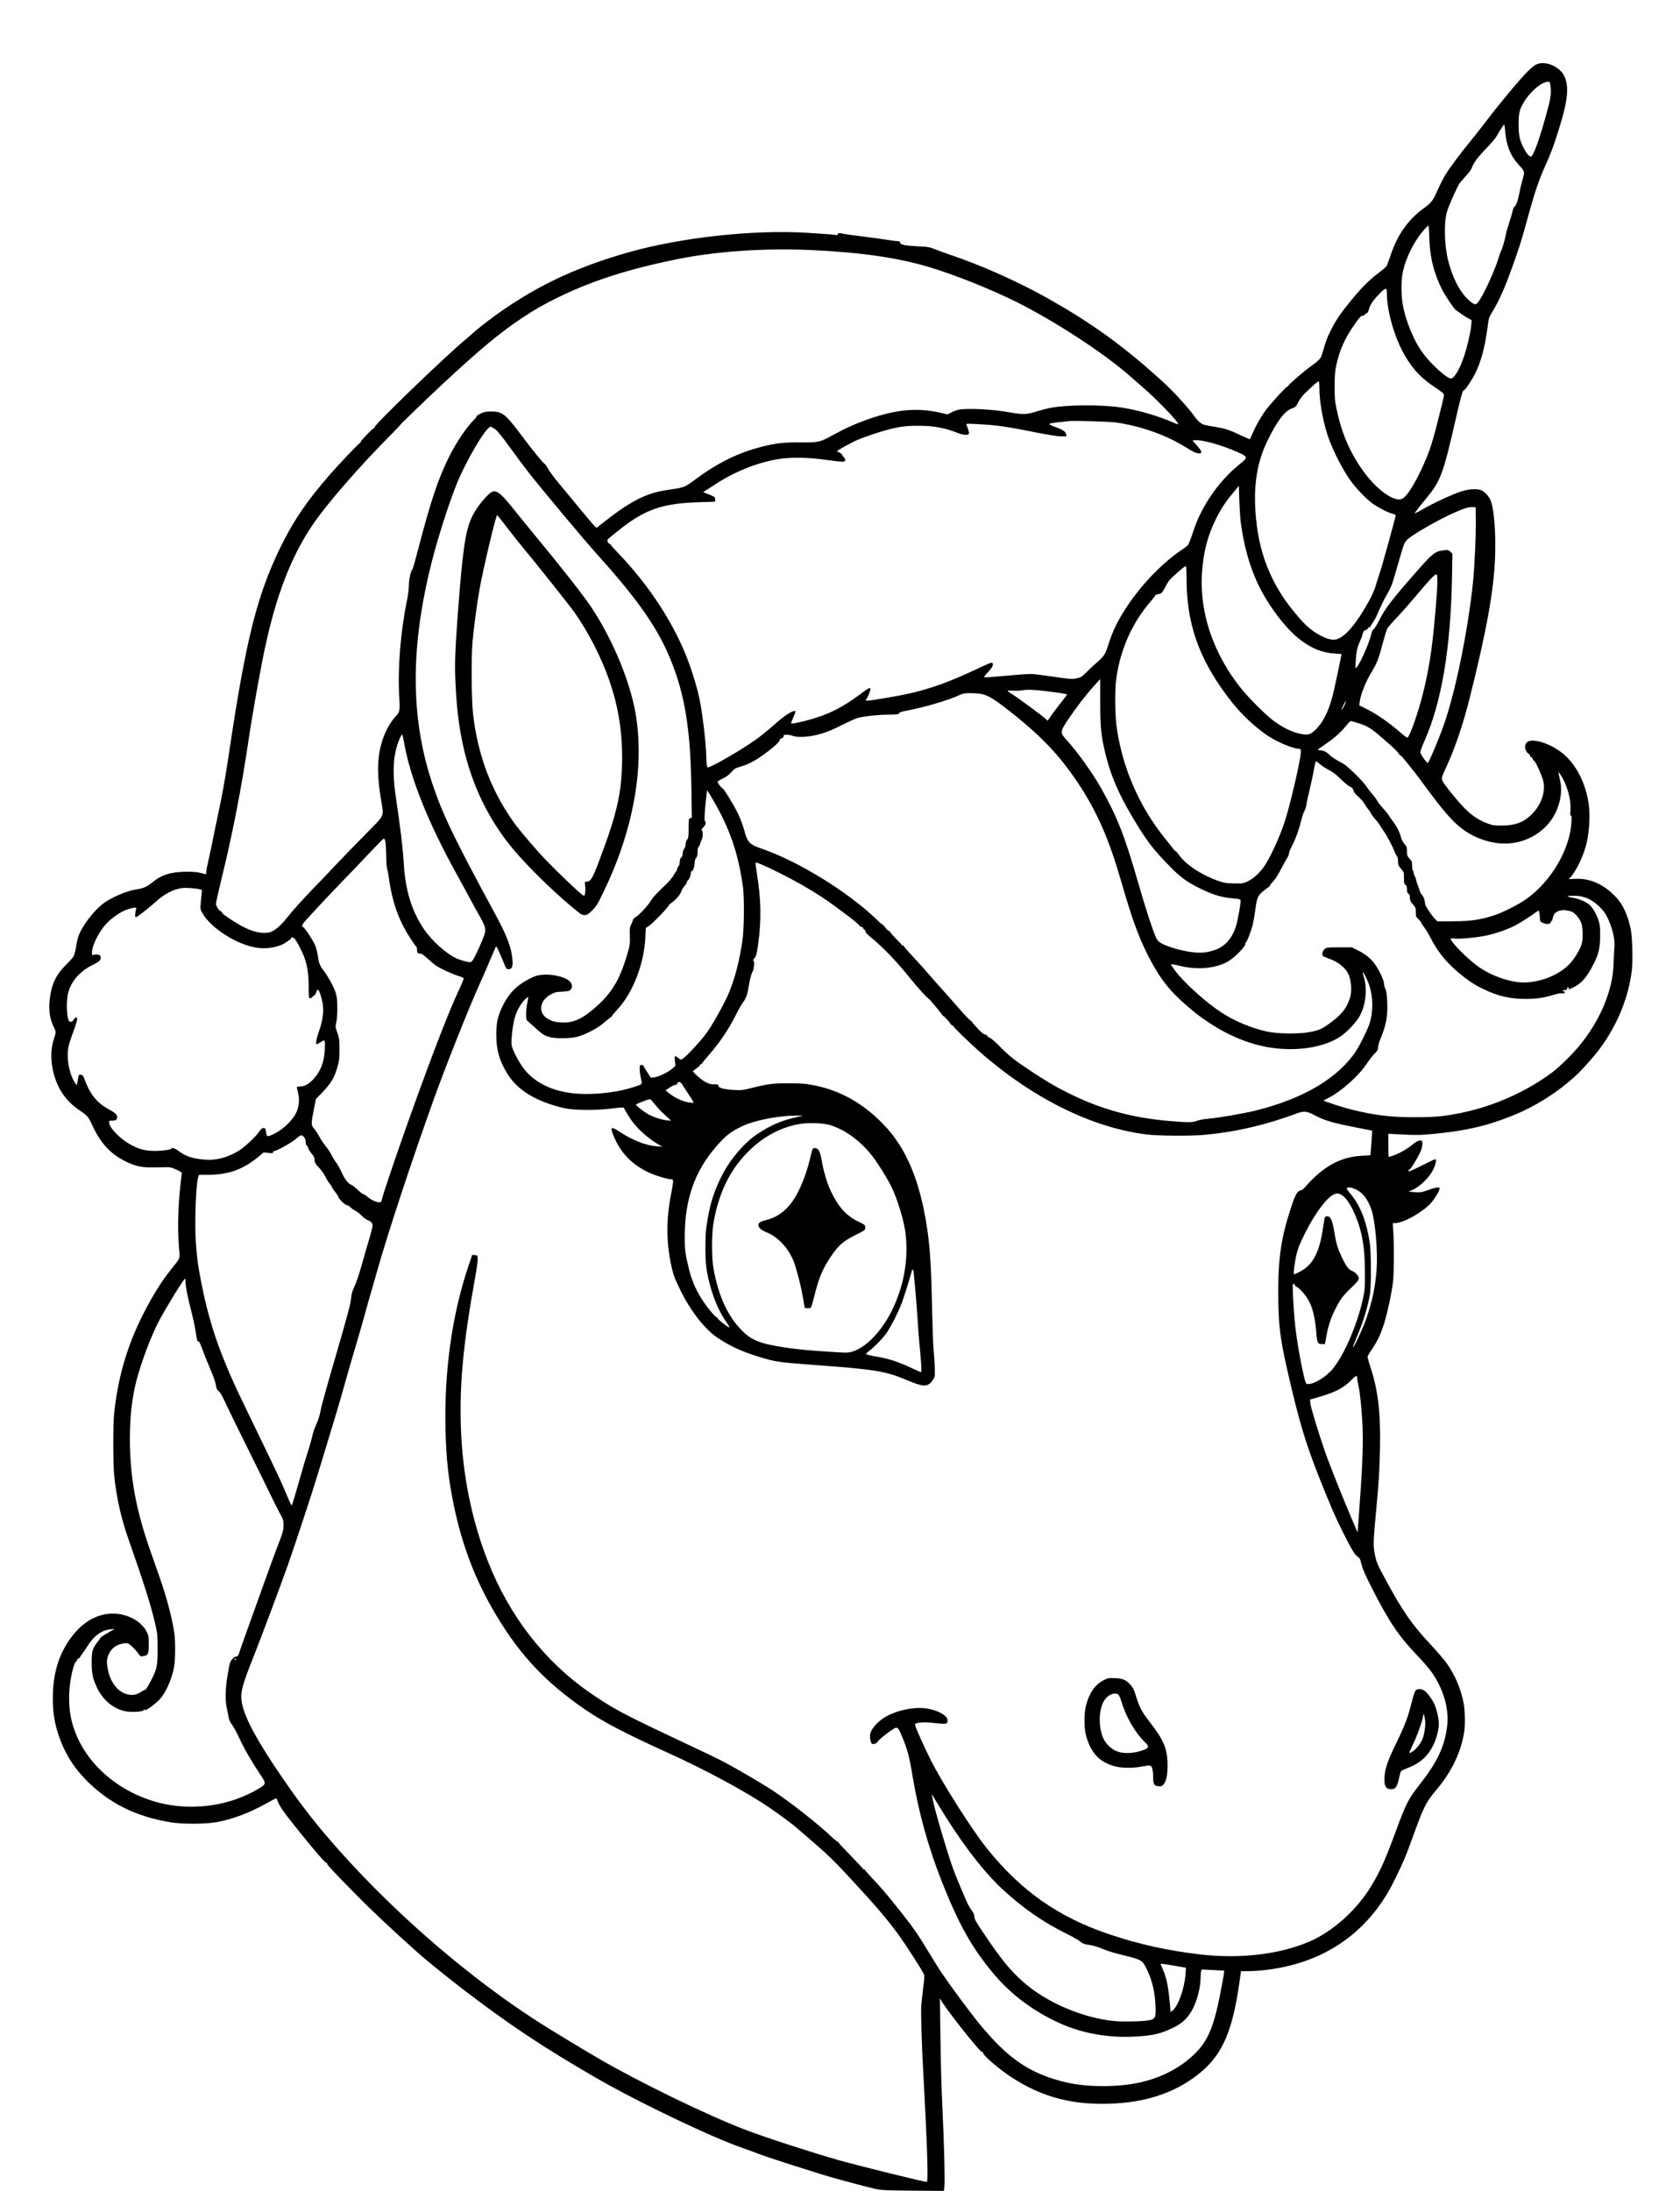 <?xml version="1.0" encoding="UTF-8" standalone="yes"?>
<svg version="1.0" xmlns="http://www.w3.org/2000/svg" width="2264" height="2952" viewBox="0 0 2264 2952" preserveAspectRatio="xMidYMid meet">
  <g transform="translate(0,2952) scale(0.1,-0.1)" fill="#000000" stroke="none">
    <path d="M20696 28648 c-22 -11 -74 -55 -115 -97 -101 -100 -385 -442 -550
-660 -73 -95 -171 -220 -219 -278 -122 -147 -279 -359 -335 -451 -26 -43 -71
-130 -98 -192 -69 -155 -89 -182 -188 -253 -215 -155 -361 -362 -452 -640 -22
-67 -47 -132 -54 -143 -8 -12 -57 -54 -109 -93 -115 -86 -218 -188 -341 -336
-168 -203 -228 -290 -305 -445 -46 -91 -63 -138 -109 -297 -23 -79 -30 -87
-188 -203 -96 -71 -273 -227 -273 -240 0 -6 -6 -10 -14 -10 -12 0 -181 -182
-268 -290 -61 -76 -143 -214 -188 -317 -23 -54 -44 -100 -46 -101 -1 -2 -56
21 -121 52 -159 75 -217 93 -359 116 -67 11 -133 24 -146 29 -37 14 -86 59
-121 111 -56 83 -271 322 -383 425 -551 509 -998 833 -1634 1187 -375 209
-857 423 -1255 558 -77 26 -176 62 -220 80 -74 30 -92 34 -235 41 -178 9 -240
22 -240 50 0 14 -7 19 -30 19 -17 0 -86 9 -154 20 -69 11 -218 31 -332 45
-114 14 -226 30 -248 35 -58 13 -76 12 -76 -5 0 -12 -8 -15 -32 -11 -43 7
-153 15 -378 29 -730 45 -1702 -62 -2415 -264 -748 -213 -1315 -490 -1885
-920 -63 -47 -142 -111 -176 -140 -33 -30 -100 -88 -150 -130 -286 -242 -1204
-1128 -1204 -1162 0 -10 -5 -17 -12 -17 -16 0 -178 -169 -178 -185 0 -8 -6
-15 -13 -17 -15 -4 -276 -279 -402 -423 -314 -360 -497 -630 -675 -998 -309
-639 -460 -1245 -685 -2762 -49 -329 -92 -568 -155 -860 -21 -99 -53 -252 -70
-340 -18 -88 -43 -205 -56 -260 -13 -55 -24 -115 -24 -132 0 -18 -3 -33 -6
-33 -3 0 -34 8 -68 17 -44 12 -97 17 -191 17 -216 -2 -338 -40 -468 -148 -69
-56 -115 -76 -217 -92 -121 -18 -312 -99 -426 -179 -134 -96 -297 -307 -348
-453 -9 -24 -23 -87 -31 -139 -8 -52 -23 -109 -32 -126 -8 -17 -55 -70 -103
-117 -134 -131 -196 -260 -220 -464 -17 -146 1 -269 56 -378 30 -59 30 -70 -2
-165 -51 -152 -41 -360 26 -544 62 -172 168 -307 320 -409 110 -74 120 -86
174 -203 113 -244 242 -384 450 -487 130 -64 218 -83 371 -80 72 1 155 3 185
3 42 1 71 -7 127 -33 40 -18 73 -38 73 -44 0 -7 -7 -65 -15 -131 -35 -286 -44
-629 -23 -876 13 -159 22 -133 -104 -290 -100 -125 -173 -234 -268 -400 -289
-508 -442 -978 -502 -1544 -16 -154 -15 -682 1 -840 30 -290 92 -567 187 -840
223 -635 315 -929 371 -1180 24 -106 27 -142 27 -310 1 -250 -10 -291 -135
-512 -13 -24 -29 -43 -36 -43 -7 0 -28 -11 -48 -24 -54 -37 -100 -49 -159 -42
-139 18 -252 146 -291 333 -25 118 -18 173 34 255 36 56 108 97 185 105 49 4
53 3 104 -42 29 -26 66 -67 83 -92 30 -42 34 -45 67 -39 67 10 77 31 77 159 0
102 -2 117 -28 169 -76 154 -286 258 -494 245 -196 -14 -374 -121 -518 -312
-159 -211 -240 -454 -252 -750 -11 -286 35 -517 152 -762 73 -153 160 -277
285 -407 308 -319 680 -506 1160 -582 157 -25 459 -23 611 4 209 38 436 123
667 251 71 39 131 71 134 71 3 0 13 -20 22 -44 27 -70 80 -145 258 -367 228
-285 378 -459 394 -459 8 0 14 -7 14 -16 0 -14 65 -84 385 -410 207 -211 509
-495 845 -794 107 -95 380 -316 596 -482 622 -477 1096 -792 1809 -1203 565
-326 1548 -795 1965 -939 85 -30 191 -68 235 -86 70 -28 491 -164 845 -274
141 -44 571 -159 700 -189 87 -19 129 -21 512 -25 l417 -3 7 48 c10 67 -2 572
-26 1068 -11 231 -23 609 -25 840 -3 231 -7 474 -8 540 -2 66 -1 111 1 100 13
-63 532 -725 568 -725 8 0 14 -7 14 -15 0 -32 208 -210 367 -316 432 -285 863
-395 1424 -361 458 27 840 168 1141 420 292 244 427 557 519 1200 l23 162 101
0 c55 0 157 7 226 15 729 85 1289 437 1648 1037 76 127 222 434 276 583 26 72
77 209 112 305 96 262 146 357 247 475 220 255 352 523 397 805 15 94 12 282
-6 383 -33 190 -118 391 -232 549 -32 45 -129 158 -217 252 -256 277 -368 437
-598 861 -118 218 -126 236 -148 339 -26 129 -25 178 14 591 37 398 46 529 53
855 10 486 -28 793 -137 1114 -16 50 -30 99 -30 111 0 12 18 46 39 76 93 130
150 253 201 435 40 144 86 364 101 494 15 121 18 474 6 668 l-8 132 31 0 c111
0 359 137 479 265 54 58 121 170 121 202 0 22 -52 15 -154 -22 -92 -33 -100
-34 -189 -28 -60 4 -83 9 -67 13 111 30 261 164 323 289 35 70 49 141 27 141
-6 0 -72 -31 -148 -69 -188 -94 -212 -104 -212 -85 0 7 6 14 13 14 18 0 137
200 160 269 10 29 17 70 15 90 -3 34 -5 36 -37 33 -23 -2 -53 -19 -99 -57 -72
-60 -171 -115 -259 -146 -31 -10 -58 -19 -60 -19 -1 0 -3 70 -3 157 l0 156
173 -9 c222 -11 249 -10 452 9 426 41 720 110 1066 252 307 126 607 318 851
547 77 72 239 255 309 350 235 318 388 693 430 1057 15 132 6 447 -15 551 -43
204 -110 345 -216 450 -163 163 -339 238 -537 228 l-82 -4 29 32 c69 79 158
261 199 406 47 166 64 409 41 573 -38 262 -153 502 -313 651 -124 116 -316
204 -444 204 -58 0 -87 -19 -99 -65 -9 -35 16 -98 44 -110 12 -5 22 -18 22
-27 0 -10 6 -18 14 -18 8 0 17 -11 20 -25 4 -14 12 -25 19 -25 17 -1 113 -214
127 -284 30 -147 -39 -328 -172 -452 -104 -98 -214 -137 -388 -138 -100 -1
-124 3 -188 26 -160 58 -271 145 -436 342 -135 162 -186 234 -186 265 0 15 15
58 33 96 131 273 249 614 341 983 231 920 326 1448 344 1905 12 301 -11 619
-54 749 -22 68 -92 142 -149 158 -62 17 -164 8 -257 -23 -131 -45 -322 -132
-474 -216 -80 -45 -147 -81 -150 -81 -8 0 64 94 156 205 192 231 228 326 390
1035 77 336 100 420 115 420 18 0 105 129 155 229 78 155 129 346 165 611 19
143 18 138 76 235 82 137 155 301 247 555 100 273 143 410 232 740 80 292 137
461 217 640 86 190 118 276 191 510 121 384 140 574 72 716 -65 134 -267 214
-384 152z m198 -280 c13 -115 7 -161 -54 -383 -98 -356 -178 -575 -210 -575
-38 0 -111 119 -146 236 -25 83 -26 307 -2 384 54 172 265 387 384 390 18 0
22 -8 28 -52z m-610 -615 c14 -191 73 -336 186 -457 79 -85 80 -91 50 -189
-11 -36 -31 -119 -44 -185 -24 -119 -42 -168 -70 -191 -8 -7 -18 -30 -21 -53
-4 -22 -25 -92 -46 -156 -21 -63 -44 -143 -49 -176 -12 -68 -45 -178 -65 -216
-7 -14 -20 -52 -30 -85 -44 -157 -213 -522 -274 -595 -23 -28 -31 -32 -56 -26
-17 4 -59 38 -100 79 -105 108 -198 296 -250 509 -51 209 -58 505 -16 653 22
80 137 336 172 387 13 18 51 62 86 99 37 39 69 82 77 107 25 70 82 146 197
264 61 62 123 136 140 167 41 73 92 151 100 151 3 0 9 -39 13 -87z m-1022
-1445 c8 -254 58 -460 168 -683 41 -83 169 -273 190 -283 3 -1 30 -20 59 -42
29 -22 75 -52 103 -67 l50 -27 -5 -66 c-6 -84 -50 -278 -92 -405 -60 -184
-136 -315 -182 -315 -55 0 -260 185 -373 335 -122 162 -236 435 -276 660 -23
131 -23 333 0 438 45 207 162 435 298 583 22 24 44 44 48 44 4 0 10 -78 12
-172z m-8317 -158 c666 -32 1149 -102 1567 -226 350 -104 842 -301 1193 -476
517 -259 1185 -696 1524 -997 41 -36 113 -99 160 -139 201 -173 506 -490 488
-508 -2 -3 -31 7 -63 21 -205 91 -482 171 -710 205 -264 39 -716 37 -944 -5
-47 -9 -136 -32 -198 -51 -131 -42 -181 -42 -382 -6 -214 38 -551 54 -662 31
-29 -6 -74 -23 -99 -37 l-47 -26 -96 22 c-310 71 -589 47 -968 -84 -169 -59
-317 -125 -466 -207 -190 -106 -210 -111 -448 -108 -226 2 -346 -11 -534 -60
-313 -80 -589 -216 -890 -439 -153 -113 -128 -104 -400 -146 -278 -43 -494
-158 -893 -477 l-37 -30 -26 24 c-15 13 -97 110 -183 214 -85 105 -215 261
-288 348 -73 87 -143 182 -157 211 -14 29 -36 61 -50 69 -28 19 -156 177 -333
413 -191 254 -237 289 -378 289 -78 0 -98 -4 -147 -27 -32 -15 -58 -34 -58
-41 0 -7 -12 -24 -26 -38 -95 -88 -242 -304 -337 -494 -153 -308 -245 -581
-423 -1260 -37 -143 -71 -262 -74 -265 -22 -16 -50 -136 -50 -214 0 -50 -10
-131 -25 -203 -86 -418 -127 -915 -105 -1300 12 -195 10 -205 -54 -273 -57
-61 -120 -169 -157 -270 -86 -237 -96 -472 -34 -848 39 -238 63 -186 -217
-471 -134 -135 -322 -330 -417 -431 -96 -102 -225 -237 -287 -300 -141 -146
-271 -291 -358 -400 -75 -95 -158 -164 -214 -180 -129 -36 -308 21 -527 168
-111 75 -125 86 -125 101 0 6 -6 11 -12 11 -21 1 -68 71 -68 102 0 15 34 164
74 331 146 590 272 1237 366 1877 47 322 163 974 222 1245 153 713 357 1238
646 1660 190 278 612 765 1019 1175 84 85 153 157 153 160 0 8 352 347 570
551 504 469 781 699 1072 892 186 123 288 181 483 277 459 225 940 380 1593
514 539 111 1203 156 1837 126z m7745 -586 c0 -239 106 -603 243 -836 112
-191 222 -306 414 -433 73 -48 113 -81 113 -93 -1 -25 -29 -144 -103 -432 -48
-186 -83 -296 -127 -405 -127 -308 -264 -538 -339 -568 -101 -41 -321 112
-495 342 -191 255 -313 528 -382 861 -26 120 -29 155 -28 315 0 146 4 199 22
282 45 209 115 365 251 558 59 85 82 110 100 110 12 0 28 7 34 16 7 8 19 18
29 21 9 4 19 22 23 40 14 63 55 127 133 207 99 102 112 104 112 15z m-910
-1264 c0 -184 44 -439 111 -644 63 -195 214 -488 324 -633 70 -93 199 -226
269 -278 81 -60 210 -128 280 -147 40 -10 47 -16 43 -33 -17 -76 -191 -706
-212 -762 -13 -38 -36 -108 -50 -156 -29 -100 -70 -186 -162 -339 -159 -265
-301 -407 -410 -408 -94 0 -247 79 -366 190 -91 85 -241 269 -323 395 -192
295 -305 608 -348 964 -58 465 -10 823 151 1146 130 260 227 388 322 421 49
18 55 23 89 89 23 43 59 90 92 121 143 134 166 154 178 154 8 0 12 -23 12 -80z
m-2730 -474 c349 -54 676 -172 946 -343 76 -48 116 -67 149 -71 66 -7 60 21
-27 118 l-49 55 32 3 c95 10 358 -63 572 -158 150 -67 151 -70 22 -174 -277
-226 -505 -559 -615 -897 -27 -84 -57 -162 -65 -175 -8 -13 -43 -42 -78 -65
-265 -176 -549 -468 -751 -774 -123 -186 -190 -323 -251 -515 -40 -125 -57
-152 -137 -222 -40 -34 -108 -97 -150 -139 -73 -73 -81 -77 -143 -90 -61 -12
-82 -10 -298 21 -128 19 -261 36 -297 38 -36 2 -194 -8 -352 -24 -159 -15
-291 -24 -295 -21 -4 4 9 24 28 45 65 68 89 103 89 128 0 17 -6 24 -20 24 -10
0 -113 -44 -227 -99 -322 -153 -605 -255 -875 -315 -155 -35 -513 -96 -562
-96 -38 0 -38 1 -22 19 18 20 56 112 56 136 0 28 -25 15 -139 -70 -250 -188
-456 -287 -750 -361 -131 -32 -181 -40 -181 -28 0 3 14 37 30 76 34 78 35 88
18 88 -36 0 -127 -58 -223 -141 -191 -167 -257 -219 -400 -313 -204 -135 -509
-306 -546 -306 -14 0 -17 23 -22 173 -6 189 -53 569 -92 756 -30 141 -90 343
-151 505 -185 494 -522 1014 -940 1449 -57 60 -104 112 -104 118 0 5 -6 9 -13
9 -8 0 -19 12 -26 27 -14 31 -22 23 159 167 349 277 582 356 1100 370 85 3
163 5 173 5 14 1 18 8 15 33 -3 31 -8 35 -78 63 -85 33 -90 36 -73 42 6 2 69
42 140 89 266 177 577 302 868 349 157 26 401 22 618 -9 98 -14 200 -26 227
-26 44 0 50 2 50 21 0 12 -8 29 -18 38 -10 9 -21 24 -25 34 -4 10 -21 24 -37
30 -17 6 -30 14 -30 17 0 10 191 116 275 152 87 38 285 105 405 137 152 41
252 54 405 54 207 1 362 -26 531 -93 82 -33 151 -39 160 -15 6 14 -8 64 -31
119 -8 18 -3 19 131 12 269 -13 397 -31 826 -117 156 -31 274 -49 319 -49 l70
0 -3 27 c-4 35 -47 64 -149 100 -43 15 -79 33 -79 39 0 7 44 16 118 24 64 6
126 13 137 15 58 10 559 -5 655 -19z m-8380 -87 c33 -23 87 -90 200 -245 85
-118 208 -283 275 -367 170 -217 741 -899 890 -1063 513 -569 779 -937 951
-1315 230 -506 319 -999 331 -1840 l6 -407 -22 -7 c-20 -6 -21 -12 -21 -134 0
-113 -2 -131 -20 -154 -12 -15 -20 -40 -20 -62 0 -22 -8 -47 -20 -62 -12 -15
-20 -41 -20 -63 0 -24 -7 -43 -20 -55 -14 -13 -20 -31 -20 -60 0 -25 -6 -48
-14 -54 -8 -7 -18 -26 -21 -42 -4 -16 -10 -31 -15 -34 -4 -3 -22 -29 -38 -58
-19 -34 -74 -94 -149 -164 -76 -72 -130 -132 -152 -170 -39 -66 -148 -183
-203 -219 -21 -13 -38 -31 -38 -39 0 -8 -10 -34 -22 -57 -21 -39 -23 -55 -20
-158 3 -107 1 -124 -32 -237 -107 -370 -221 -553 -474 -763 -158 -132 -277
-178 -433 -167 -88 6 -158 33 -207 80 -90 87 -53 226 79 297 57 30 75 35 156
38 80 4 94 7 114 28 29 31 20 83 -21 118 -68 57 -234 94 -366 81 -64 -6 -93
-15 -174 -56 -169 -87 -278 -199 -361 -374 -63 -133 -81 -218 -81 -375 0 -198
38 -341 138 -510 137 -234 389 -391 774 -481 131 -31 435 -33 654 -5 105 14
151 17 153 9 2 -6 27 -51 56 -99 85 -144 228 -283 392 -384 l70 -42 -76 6
c-141 11 -317 78 -482 185 -135 88 -148 83 -101 -37 88 -223 239 -385 459
-493 94 -46 267 -99 321 -99 21 0 24 -5 24 -34 0 -19 -9 -78 -20 -131 -69
-335 -74 -641 -15 -943 32 -163 49 -214 134 -387 139 -283 329 -526 502 -642
165 -110 325 -184 549 -253 234 -72 273 -77 790 -115 783 -57 929 -82 1208
-200 217 -92 274 -96 336 -23 20 23 39 57 42 76 7 37 -1 213 -16 367 -5 50
-14 308 -20 575 -10 504 -27 777 -61 1014 -70 489 -190 860 -371 1150 -74 117
-130 189 -232 295 -275 283 -592 457 -952 522 -95 18 -159 22 -314 22 -212 1
-286 -9 -504 -64 -110 -28 -131 -31 -231 -26 -133 6 -215 28 -215 58 0 17 -6
19 -53 18 -68 -2 -122 22 -210 96 -70 58 -90 86 -68 93 7 2 24 15 38 28 14 13
30 24 34 24 5 0 9 7 9 15 0 8 7 15 15 15 8 0 15 4 15 9 0 5 35 49 78 98 160
183 278 356 381 562 34 67 76 141 95 166 40 51 60 110 76 215 12 85 37 175 55
205 15 23 26 135 13 135 -14 0 -9 19 14 46 19 21 27 54 45 182 44 315 40 598
-13 925 -15 92 -25 170 -21 173 9 9 132 -44 318 -137 211 -105 399 -212 569
-323 167 -110 485 -349 506 -381 9 -14 25 -25 35 -25 11 0 19 -6 19 -13 0 -7
9 -18 20 -25 11 -6 17 -18 14 -26 -3 -9 29 -42 93 -94 135 -109 334 -317 482
-502 113 -141 264 -309 280 -311 7 0 152 -175 172 -206 8 -13 17 -23 21 -23
10 0 78 -74 98 -106 8 -13 20 -24 27 -24 7 0 13 -5 13 -10 0 -12 206 -213 340
-331 717 -633 1515 -1031 2257 -1125 156 -20 606 -23 793 -5 423 40 820 133
1242 290 91 33 131 29 239 -29 132 -69 237 -100 523 -156 l248 -49 -6 -100
c-3 -55 -9 -130 -12 -166 l-6 -66 -112 -6 c-295 -16 -528 -145 -773 -428 -21
-24 -38 -36 -63 -42 -38 -10 -66 -60 -114 -205 -139 -414 -181 -690 -180
-1177 1 -421 22 -595 125 -1050 150 -660 244 -974 428 -1437 163 -408 212
-521 318 -733 123 -245 163 -310 202 -333 25 -14 32 -29 49 -102 16 -63 49
-140 133 -305 233 -459 362 -652 607 -910 172 -180 240 -271 307 -409 92 -189
128 -378 106 -562 -30 -260 -135 -482 -363 -772 -158 -200 -189 -259 -329
-641 -136 -371 -213 -542 -327 -730 -195 -324 -516 -614 -832 -751 -401 -174
-935 -238 -1477 -175 -436 51 -816 135 -1220 270 -691 232 -1197 587 -1660
1167 -198 248 -598 879 -752 1186 -81 162 -201 428 -207 461 -6 28 -5 29 62
39 53 7 102 6 206 -6 152 -17 168 -14 168 38 0 60 -121 131 -268 157 -178 32
-445 -26 -601 -131 -88 -59 -164 -152 -174 -211 -9 -54 10 -135 31 -135 31 0
62 12 63 24 0 14 111 108 186 158 88 61 92 58 151 -85 70 -169 96 -265 132
-484 86 -523 215 -993 405 -1473 226 -570 401 -883 689 -1228 243 -292 555
-523 920 -684 301 -132 654 -191 1009 -169 236 15 327 37 497 118 131 63 210
142 273 273 60 125 96 280 97 415 0 28 3 61 7 74 l6 23 151 -7 c83 -4 153 -9
155 -10 1 -2 -11 -82 -29 -177 -104 -570 -183 -765 -385 -957 -249 -235 -586
-376 -980 -410 -253 -22 -517 -9 -715 35 -433 97 -724 270 -1038 617 -140 155
-201 231 -399 497 -207 279 -289 398 -411 602 -171 284 -236 378 -436 628
-166 209 -230 283 -353 413 -51 54 -93 102 -93 107 0 6 -7 10 -15 10 -8 0 -15
3 -15 8 0 4 -72 81 -160 172 -88 90 -162 170 -165 177 -2 8 -13 16 -22 20 -10
4 -57 43 -104 88 -160 151 -504 422 -739 581 -114 78 -448 275 -640 379 -120
65 -239 122 -800 386 -613 290 -756 367 -1058 576 -604 418 -1077 1028 -1365
1760 -220 556 -344 1171 -366 1808 -20 584 32 1135 190 2010 22 121 39 240 37
265 -3 44 -4 45 -39 48 l-36 3 -56 -168 c-218 -652 -323 -1416 -303 -2198 10
-391 39 -655 111 -1005 114 -553 297 -1026 574 -1488 327 -545 671 -908 1206
-1274 230 -158 553 -326 1110 -578 516 -234 1055 -526 1365 -738 109 -74 307
-220 348 -256 15 -13 96 -83 181 -156 220 -188 340 -302 514 -490 358 -385
524 -577 677 -784 116 -157 359 -536 365 -570 4 -17 -3 -94 -14 -171 -10 -77
-22 -187 -26 -245 -6 -104 6 -506 25 -855 55 -1003 72 -1515 50 -1515 -43 0
-908 214 -1195 295 -358 102 -969 300 -1245 405 -513 195 -1426 639 -1996 970
-225 132 -616 369 -777 471 -923 589 -1912 1437 -2687 2304 -312 349 -514 606
-784 999 -334 487 -505 801 -544 1000 -28 143 -7 228 160 646 82 204 363 956
454 1212 94 267 324 962 400 1213 213 695 307 1008 364 1216 34 123 98 343
141 489 44 146 114 389 155 540 42 151 78 278 80 281 2 4 30 103 63 220 137
491 472 1507 771 2339 160 444 485 1260 616 1546 42 93 108 243 145 333 38 90
71 166 73 169 7 6 46 -76 96 -200 41 -101 45 -108 71 -108 48 0 63 36 55 130
-13 162 -74 321 -239 625 -543 1001 -705 1337 -841 1747 -296 888 -298 1843
-6 2993 78 307 219 751 325 1020 125 320 405 795 467 795 7 0 33 -14 58 -31z
m10049 -1244 c39 -302 106 -555 212 -797 133 -303 386 -643 594 -801 159 -119
290 -171 464 -184 l90 -6 -6 -31 c-5 -33 -60 -292 -94 -446 -56 -253 -134
-425 -240 -532 -81 -80 -106 -88 -221 -65 -102 20 -237 86 -353 173 -108 81
-331 302 -437 434 -223 276 -388 601 -468 918 -57 223 -77 447 -61 662 21 268
76 481 181 695 70 143 131 237 237 364 l78 94 6 -194 c4 -107 12 -234 18 -284z
m3169 50 c4 -204 -15 -650 -38 -874 -69 -662 -241 -1498 -399 -1936 -70 -195
-197 -495 -210 -495 -16 0 -101 120 -101 143 0 14 26 86 59 159 228 517 350
1241 368 2184 l6 332 -27 27 c-25 25 -30 26 -88 20 -122 -14 -147 -34 -398
-320 -299 -341 -393 -464 -468 -612 -39 -76 -74 -134 -84 -136 -10 -3 -19 -20
-24 -43 -23 -130 -194 -502 -216 -474 -3 3 -1 52 3 110 7 112 21 170 62 263
15 32 29 73 33 92 4 26 13 36 35 44 16 5 32 17 35 26 3 8 12 15 20 15 8 0 14
4 14 10 0 5 16 32 35 58 19 27 55 97 79 157 25 59 66 144 92 189 74 125 77
134 157 411 89 308 87 303 127 349 53 60 418 271 634 366 140 62 196 79 251
77 l40 -2 3 -140z m-3898 -817 c1 -602 158 -1062 539 -1576 157 -212 303 -359
509 -514 130 -98 380 -208 470 -208 19 0 22 -5 22 -45 0 -96 -147 -730 -221
-949 -66 -198 -192 -473 -271 -588 -57 -85 -144 -165 -218 -201 -63 -31 -69
-32 -185 -31 -101 1 -132 6 -196 27 -237 80 -461 226 -550 356 -19 28 -38 51
-44 51 -5 0 -21 15 -35 34 -14 18 -63 80 -109 137 -356 439 -588 983 -657
1537 -18 148 -20 456 -4 592 47 392 212 772 459 1057 39 45 71 86 71 91 0 5
17 12 39 16 44 7 50 12 92 92 17 32 40 72 51 87 28 39 207 197 224 197 11 0
14 -30 14 -162z m3380 -54 c0 -117 -39 -576 -70 -829 -35 -278 -82 -520 -151
-771 -67 -244 -160 -494 -184 -494 -8 0 -53 35 -102 77 -159 139 -318 247
-477 325 l-68 33 5 45 c11 92 76 262 142 372 94 157 109 194 175 441 22 81 47
161 55 178 9 16 67 83 130 149 63 66 179 198 258 292 171 205 249 288 271 288
14 0 16 -16 16 -106z m-4543 -1611 c-1 -340 11 -457 72 -708 70 -285 176 -532
359 -840 190 -320 279 -438 499 -661 150 -154 234 -216 408 -302 184 -91 302
-126 459 -138 64 -5 89 -11 93 -22 9 -23 -35 -272 -63 -359 -70 -214 -204
-322 -434 -348 -113 -12 -323 25 -485 87 -106 41 -133 61 -160 123 -46 104
-138 388 -236 728 -180 627 -280 882 -492 1262 -120 215 -326 503 -476 667
-87 94 -86 110 18 265 106 159 243 338 349 455 48 53 88 97 88 98 1 0 1 -138
1 -307z m-722 143 c173 -21 275 -37 275 -45 -1 -3 -37 -51 -80 -106 -44 -55
-103 -133 -131 -173 l-51 -74 -26 25 c-48 44 -355 271 -435 321 -42 26 -77 52
-77 56 0 5 30 7 68 4 37 -3 94 -1 127 5 73 11 158 8 330 -13z m-884 -36 c84
-16 162 -60 324 -185 462 -356 722 -625 982 -1015 253 -380 417 -753 579
-1315 143 -497 227 -731 350 -980 145 -293 273 -469 472 -648 159 -143 216
-188 357 -282 266 -178 553 -296 823 -339 362 -58 723 -3 952 145 71 46 175
149 237 237 102 143 138 387 82 567 -10 32 -16 61 -14 63 8 9 67 -108 89 -179
50 -155 52 -345 6 -499 -25 -82 -125 -288 -183 -377 -241 -369 -712 -648
-1359 -808 -172 -42 -513 -100 -643 -110 -49 -4 -115 -16 -145 -27 -64 -24
-111 -24 -360 -4 -514 43 -940 160 -1378 380 -176 88 -302 162 -522 309 -206
137 -281 197 -398 318 -53 55 -109 104 -132 114 -22 10 -40 24 -40 32 0 7 -10
13 -24 13 -16 0 -46 24 -100 80 -42 44 -76 84 -76 90 0 5 -4 10 -9 10 -12 0
-106 99 -201 210 -40 47 -128 145 -194 219 -67 74 -152 171 -190 215 -37 45
-126 143 -197 219 -71 76 -129 142 -129 148 0 5 -7 9 -15 9 -8 0 -15 4 -15 9
0 5 -31 39 -69 75 -37 37 -74 78 -81 92 -8 13 -19 24 -27 24 -7 0 -26 18 -41
40 -15 21 -31 39 -37 40 -5 0 -37 26 -70 59 -380 372 -1055 790 -1548 961
-183 63 -203 85 -251 265 -15 55 -51 150 -80 210 -57 119 -195 344 -211 345
-13 1 -65 69 -65 85 0 6 32 27 71 46 51 24 84 49 115 85 39 45 52 53 121 73
127 37 229 95 400 228 86 67 133 116 133 138 0 8 10 15 23 17 14 2 23 11 25
26 3 19 9 22 46 22 24 0 60 -7 79 -15 42 -17 131 -19 232 -5 136 20 255 61
424 147 91 46 187 90 215 98 81 23 280 45 406 45 124 0 160 6 160 24 0 8 38
19 98 30 236 44 565 141 712 210 46 22 69 26 146 26 50 0 116 -5 145 -10z
m4890 -167 c-16 -32 -30 -52 -31 -46 0 18 54 126 58 114 2 -5 -10 -36 -27 -68z
m215 -234 c100 -32 166 -73 284 -178 41 -36 106 -93 144 -125 37 -33 78 -74
90 -93 11 -18 26 -33 31 -34 14 -1 198 -231 348 -437 249 -339 376 -481 528
-583 122 -83 279 -141 431 -160 262 -32 526 71 690 269 132 158 194 390 153
572 -30 135 -30 130 -5 95 96 -135 157 -349 143 -502 -4 -48 -3 -63 7 -63 10
0 11 -22 6 -100 -25 -365 -275 -787 -606 -1023 -116 -82 -321 -185 -454 -227
-175 -55 -305 -73 -538 -74 l-207 -1 -31 30 c-26 25 -91 116 -125 175 -5 8
-12 38 -16 67 -5 35 -15 61 -33 80 -15 15 -31 46 -36 68 -6 22 -17 54 -25 70
-7 17 -17 46 -20 65 -4 19 -13 45 -21 57 -8 12 -14 34 -14 48 0 14 -4 25 -10
25 -6 0 -10 27 -10 61 0 56 -3 65 -35 100 -32 36 -35 45 -35 99 0 54 -3 64
-33 97 -20 23 -39 58 -46 87 -18 72 -57 149 -112 222 -27 36 -53 74 -59 85 -6
11 -38 50 -71 86 -33 37 -69 83 -79 102 -10 20 -40 61 -67 91 -27 30 -63 78
-81 106 -18 29 -88 105 -155 171 -101 98 -137 126 -212 165 -49 26 -106 63
-125 83 -40 42 -85 65 -130 65 -16 0 -30 3 -30 8 0 4 51 41 112 82 112 75 206
161 283 258 31 39 45 50 60 45 11 -3 61 -18 111 -34z m-12882 -249 c85 -483
321 -1074 710 -1779 57 -102 129 -235 161 -296 32 -60 84 -155 115 -210 128
-223 130 -236 74 -373 -71 -174 -136 -300 -156 -305 -25 -7 -128 19 -196 49
-133 59 -334 239 -439 394 -168 250 -253 530 -273 905 -10 177 -47 481 -101
840 -56 365 -43 606 41 808 18 43 36 75 40 70 4 -4 15 -51 24 -103z m12342
-295 c21 -20 74 -55 118 -78 60 -31 104 -64 169 -129 48 -48 103 -92 121 -99
26 -9 36 -21 45 -50 8 -26 29 -53 67 -85 30 -26 67 -68 81 -93 15 -25 36 -57
48 -71 13 -14 31 -41 40 -60 10 -19 37 -56 60 -81 24 -25 50 -60 60 -78 9 -18
32 -53 52 -79 34 -45 133 -233 148 -282 4 -14 16 -36 26 -49 13 -16 19 -40 19
-77 0 -47 4 -58 40 -99 39 -46 40 -47 40 -126 0 -68 3 -81 20 -91 15 -10 20
-24 20 -60 0 -37 5 -51 20 -60 15 -10 20 -24 20 -55 0 -34 7 -50 40 -88 37
-43 40 -50 40 -107 0 -56 2 -63 35 -94 19 -18 35 -37 35 -42 0 -6 20 -36 44
-69 24 -32 65 -100 91 -152 86 -166 195 -305 340 -430 134 -117 237 -187 360
-246 202 -98 364 -135 579 -135 145 1 239 14 370 55 49 14 95 24 103 20 19 -7
53 3 53 16 0 5 -7 9 -15 9 -8 0 -15 5 -15 10 0 6 14 10 30 10 23 0 30 4 30 20
0 11 5 20 10 20 6 0 10 -7 10 -15 0 -20 1 -20 71 15 108 55 178 138 269 319
64 128 83 211 84 371 1 113 -3 146 -21 205 -25 80 -82 179 -121 213 -47 40
-144 81 -225 95 -43 7 -75 16 -71 20 4 4 42 7 85 7 134 0 237 -44 343 -147 67
-67 98 -114 139 -218 52 -131 71 -239 62 -344 -4 -47 -9 -135 -10 -196 -7
-423 -241 -913 -613 -1282 -67 -67 -158 -149 -201 -183 -348 -264 -796 -465
-1238 -555 -239 -48 -352 -59 -623 -59 -323 -1 -538 25 -845 100 -116 28 -385
115 -385 124 0 3 21 16 48 29 180 87 423 303 536 476 33 50 79 109 103 131 35
35 43 48 43 78 0 21 15 74 34 119 78 189 100 314 90 505 -5 100 -11 142 -25
170 -11 20 -19 53 -19 73 0 48 -84 216 -142 285 -56 66 -125 118 -218 163
l-75 36 -167 0 c-153 0 -169 -2 -195 -21 -29 -22 -44 -77 -25 -96 6 -6 39 -20
74 -32 141 -49 240 -132 277 -232 35 -91 40 -223 12 -305 -46 -139 -113 -222
-264 -332 -116 -84 -150 -99 -273 -123 -138 -28 -435 -25 -574 5 -206 44 -430
136 -611 252 -207 133 -504 399 -625 559 -35 47 -64 89 -64 93 0 9 22 6 145
-23 229 -54 485 -24 639 74 81 52 216 189 216 220 0 14 4 26 9 26 11 0 63 130
90 227 10 39 26 128 36 199 22 178 33 204 113 270 36 30 70 54 74 54 4 0 8 5
8 11 0 6 22 36 50 65 29 33 71 98 104 165 31 60 67 126 81 147 14 20 25 47 25
60 0 13 13 49 29 80 64 123 102 228 146 402 9 36 25 79 35 95 10 17 21 53 25
80 3 28 24 122 45 210 21 88 47 208 57 268 11 67 22 107 29 107 7 0 30 -16 50
-35z m-8180 -478 c228 -389 343 -723 406 -1177 20 -143 16 -564 -6 -715 -40
-280 -97 -501 -182 -710 -56 -136 -212 -419 -302 -544 -71 -100 -282 -327
-325 -350 -24 -13 -29 -11 -57 13 -47 39 -52 34 -45 -39 l7 -65 -38 -36 c-51
-47 -190 -115 -247 -121 l-46 -5 -50 77 c-28 43 -51 81 -51 86 0 5 -11 9 -25
9 -23 0 -25 -3 -25 -52 0 -29 7 -86 17 -126 20 -87 26 -80 -102 -121 -179 -58
-412 -92 -637 -92 -395 0 -700 133 -866 379 -64 94 -130 228 -137 280 -8 62
11 246 36 347 26 101 78 200 136 260 25 25 48 44 50 41 2 -2 -3 -38 -11 -80
-9 -41 -16 -109 -16 -151 0 -70 2 -78 26 -98 15 -12 62 -55 106 -94 86 -80
118 -100 193 -119 69 -19 260 -18 348 2 99 21 277 110 357 178 36 31 80 66 97
78 18 13 33 27 33 32 0 5 30 40 66 79 211 224 363 614 381 977 l6 126 46 30
c47 32 261 253 261 271 0 6 18 23 41 39 56 39 116 108 130 152 6 21 27 54 45
75 19 20 34 46 34 57 0 11 5 20 11 20 13 0 39 62 39 95 0 14 4 25 10 25 18 0
40 58 40 105 0 32 7 55 20 72 15 19 20 41 20 83 0 38 5 62 14 69 8 7 18 27 22
44 3 18 13 41 20 52 18 25 19 122 2 128 -9 3 -2 16 20 39 33 35 41 65 21 85
-8 8 -6 66 7 212 10 111 21 201 24 201 3 -1 37 -56 76 -123z m-4410 -584 c4
-32 8 -116 9 -188 0 -71 6 -146 12 -165 7 -19 17 -71 23 -115 46 -335 135
-583 296 -827 35 -53 68 -100 74 -103 5 -3 10 -23 10 -45 0 -39 11 -50 51 -50
11 0 50 -28 87 -63 37 -34 89 -78 115 -96 63 -43 213 -113 305 -142 64 -20 73
-26 69 -44 -3 -11 -32 -78 -65 -150 -122 -262 -303 -724 -542 -1380 -224 -615
-475 -1348 -495 -1442 -6 -29 -11 -33 -38 -33 -39 0 -115 37 -163 79 -19 17
-41 31 -49 31 -8 0 -41 25 -72 56 -32 31 -72 62 -89 69 -44 18 -90 78 -131
170 -19 44 -52 103 -73 130 -21 28 -50 76 -65 107 -15 32 -50 83 -76 114 -27
32 -65 89 -85 127 -20 38 -52 87 -70 107 -43 47 -43 70 -5 259 l29 143 74 76
c135 140 176 211 220 372 19 70 23 110 23 225 -1 128 -3 147 -29 219 -27 76
-28 82 -15 135 9 34 14 111 14 196 0 117 -4 152 -22 210 -25 79 -104 223 -168
305 -46 59 -59 94 -75 207 -6 40 -21 99 -35 130 -32 72 -146 242 -162 243 -27
0 -10 38 45 97 31 34 104 112 161 175 57 62 206 219 330 348 125 129 269 280
321 335 197 208 224 235 236 235 7 0 15 -24 20 -57z m-2512 -624 l38 -10 -6
-62 c-20 -207 -21 -191 9 -246 113 -207 471 -434 745 -473 140 -20 312 16 395
82 21 17 42 30 46 30 5 0 9 7 9 15 0 18 20 19 43 3 27 -21 104 -164 137 -255
43 -121 60 -232 60 -404 0 -143 1 -149 20 -149 11 0 23 6 26 14 3 8 14 16 24
19 11 3 23 21 31 45 16 54 33 45 58 -31 53 -160 48 -296 -19 -489 -39 -111
-50 -178 -29 -178 5 0 27 11 47 25 63 43 65 40 59 -92 -8 -178 -55 -299 -161
-412 -59 -62 -113 -90 -173 -91 -24 0 -43 -4 -43 -9 0 -5 7 -38 16 -73 24 -93
14 -192 -27 -277 -45 -93 -167 -212 -275 -268 -111 -58 -121 -57 -129 12 -7
51 -9 55 -34 55 -20 0 -34 -12 -60 -50 -48 -72 -200 -212 -279 -259 -150 -90
-297 -128 -446 -117 -165 12 -261 43 -356 115 -52 39 -92 52 -104 32 -11 -17
-168 -34 -265 -28 -107 6 -179 28 -280 83 -148 82 -291 230 -291 303 0 18 6
21 43 21 48 0 67 13 67 47 0 33 -33 63 -120 109 -137 72 -238 189 -300 349
-41 106 -43 110 -73 113 -23 3 -27 -1 -32 -35 -3 -21 -9 -54 -13 -73 l-8 -34
-20 29 c-65 92 -108 268 -101 405 5 84 12 114 66 263 34 92 61 179 61 192 0
35 -27 32 -48 -5 -13 -23 -23 -30 -42 -28 -21 3 -26 11 -37 63 -19 93 -16 240
6 328 40 155 158 290 328 374 86 43 98 52 107 82 13 45 -11 64 -71 58 l-43 -5
0 38 c0 76 70 229 155 339 78 102 224 207 333 241 83 26 117 26 107 3 -14 -38
-18 -113 -6 -113 16 0 160 111 275 213 125 110 227 162 351 181 42 6 182 -3
229 -15z m18514 -312 c37 -22 85 -83 109 -137 24 -55 29 -214 9 -286 -21 -72
-78 -171 -145 -251 -154 -184 -487 -303 -737 -264 -188 29 -388 112 -534 222
-146 110 -350 319 -350 360 0 5 22 6 48 2 74 -8 314 15 442 43 125 28 268 78
370 129 62 31 234 140 292 185 14 11 28 20 31 20 8 0 19 -62 19 -105 0 -36 3
-42 34 -57 49 -25 104 -24 111 2 3 11 9 20 13 20 4 0 11 16 15 36 12 65 39 91
110 107 38 9 130 -5 163 -26z m-11998 -2329 c13 -22 52 -84 87 -135 36 -52 62
-97 59 -101 -4 -3 -37 -1 -73 5 -79 14 -189 66 -256 122 l-48 40 53 35 c29 20
63 36 76 36 15 0 26 7 29 20 9 36 47 25 73 -22z m-377 -256 c49 -61 86 -99
187 -191 l35 -33 -59 6 c-76 8 -197 49 -261 88 -65 40 -154 110 -154 123 -1 9
157 72 186 74 7 1 36 -29 66 -67z m1902 -177 c-205 -48 -341 -107 -527 -231
-158 -105 -343 -317 -450 -518 -125 -232 -186 -427 -229 -731 -17 -117 -17
-425 -1 -540 40 -278 141 -556 269 -737 35 -50 50 -79 39 -75 -31 12 -155 111
-156 125 0 6 -6 12 -12 13 -7 0 -38 29 -68 65 -157 186 -254 370 -305 581 -51
208 -58 263 -57 448 1 495 134 873 425 1208 126 146 194 198 353 274 163 77
484 140 719 141 l100 1 -100 -24z m466 -106 c210 -67 411 -218 572 -426 71
-93 203 -306 252 -408 77 -160 162 -436 184 -595 49 -354 -11 -719 -174 -1057
-132 -277 -349 -506 -529 -562 -67 -21 -71 -21 -305 -6 -298 19 -421 31 -596
56 -340 50 -462 96 -590 224 -198 196 -325 473 -391 850 -25 141 -25 450 0
599 51 312 160 582 318 794 223 299 525 495 846 547 120 20 327 12 413 -16z
m-7087 -171 c9 -12 16 -40 16 -61 0 -23 5 -40 14 -43 8 -3 16 -17 19 -32 3
-15 24 -49 46 -76 33 -38 41 -56 41 -87 0 -34 8 -48 61 -105 33 -36 71 -89 84
-119 13 -29 37 -68 52 -87 16 -18 34 -45 40 -59 6 -15 24 -42 40 -60 16 -19
35 -49 42 -66 16 -39 93 -113 119 -113 10 0 29 -12 43 -26 13 -14 44 -36 69
-49 25 -13 62 -42 83 -65 22 -23 55 -49 75 -57 54 -22 72 -42 72 -78 0 -18
-22 -107 -50 -198 -27 -91 -73 -248 -100 -348 -28 -101 -69 -221 -91 -268 -33
-70 -42 -103 -49 -176 -7 -70 -51 -232 -198 -740 -105 -357 -197 -688 -206
-735 -22 -110 -31 -139 -72 -232 -19 -42 -39 -103 -45 -135 -6 -32 -32 -126
-59 -209 -27 -84 -72 -234 -100 -335 -71 -252 -110 -382 -119 -392 -5 -5 -32
52 -61 125 -29 73 -107 248 -175 388 -68 140 -141 293 -163 340 -22 47 -107
222 -189 390 -356 724 -509 1148 -627 1740 -47 234 -63 352 -77 560 -18 262 1
783 32 878 l11 32 117 0 c284 0 483 73 700 256 l53 45 64 -6 c55 -6 64 -5 64
9 0 9 6 16 13 16 35 0 237 113 295 164 68 61 83 62 116 14z m14173 -697 c88
-42 157 -133 204 -269 53 -154 88 -566 70 -812 -19 -240 -55 -413 -141 -665
-41 -121 -171 -398 -177 -379 -2 6 19 62 46 125 88 205 151 409 183 589 17 99
17 541 0 670 -42 305 -130 531 -272 695 -22 26 -40 53 -40 61 0 24 60 17 127
-15z m-196 -73 c94 -53 216 -299 268 -541 32 -152 44 -281 45 -512 0 -206 -1
-229 -28 -350 -80 -371 -282 -820 -441 -978 -110 -111 -272 -191 -322 -159
-23 14 -110 458 -143 727 -11 88 -24 246 -30 350 -13 256 -13 265 5 265 8 0
15 -7 15 -15 0 -9 10 -19 23 -24 33 -14 111 -98 152 -166 62 -104 96 -238 114
-456 11 -135 19 -149 74 -149 l42 0 19 103 c25 139 59 243 118 362 71 141 98
177 215 290 88 85 103 105 103 132 0 33 -47 84 -92 99 -40 12 -80 66 -135 183
-60 128 -74 176 -104 352 -24 146 -48 199 -90 199 -15 0 -31 -4 -34 -10 -3 -5
-15 -70 -26 -144 -48 -333 -135 -499 -309 -590 -37 -20 -73 -36 -78 -36 -13 0
-8 61 14 190 22 129 48 200 140 382 129 254 285 462 379 504 42 19 62 17 106
-8z m-5771 -1021 c0 -6 9 -98 20 -202 10 -105 26 -305 35 -445 9 -140 22 -316
30 -390 21 -207 27 -330 17 -330 -5 0 -65 27 -133 59 -165 79 -305 125 -471
152 -76 13 -138 28 -138 34 0 5 21 26 46 45 74 55 191 178 239 250 60 91 145
258 194 384 31 79 141 432 141 453 0 1 5 3 10 3 6 0 10 -6 10 -13z m-9810
-146 c0 -61 26 -197 75 -387 25 -97 52 -222 60 -278 19 -128 25 -148 40 -142
9 3 23 -25 44 -84 17 -49 62 -162 100 -252 69 -162 85 -211 96 -279 3 -23 15
-43 33 -56 20 -14 49 -65 92 -160 35 -76 163 -338 285 -583 122 -245 259 -524
305 -620 45 -95 107 -218 136 -271 52 -93 54 -101 54 -171 -1 -77 -2 -80 -87
-303 -28 -71 -99 -265 -158 -430 -59 -165 -154 -430 -212 -590 -58 -159 -116
-325 -130 -367 -21 -66 -28 -78 -47 -78 -26 0 -70 -43 -86 -84 -6 -16 -22 -96
-35 -179 -29 -175 -32 -328 -9 -432 8 -38 20 -95 25 -125 7 -37 23 -71 49
-105 21 -27 64 -108 97 -180 61 -134 168 -319 280 -485 84 -124 84 -129 -31
-197 -364 -214 -822 -289 -1249 -203 -524 106 -979 450 -1181 892 -90 198
-123 377 -113 609 8 174 59 402 93 422 8 4 14 14 14 22 0 7 9 17 20 20 11 3
20 11 20 18 0 6 10 22 23 36 13 15 45 61 71 103 87 143 197 224 315 234 l56 5
-66 -38 c-98 -56 -129 -77 -129 -86 0 -5 -16 -28 -35 -51 -68 -84 -80 -125
-80 -276 1 -156 15 -220 75 -346 81 -169 232 -289 395 -315 88 -13 224 -3 232
18 4 11 8 12 13 2 12 -18 162 93 217 160 82 101 158 284 182 440 14 91 15 332
1 428 -29 205 -102 483 -200 763 -34 96 -91 258 -126 359 -194 552 -273 991
-274 1506 0 291 27 536 85 768 65 255 206 631 312 827 104 193 330 560 346
560 4 0 7 -17 7 -39z m15790 -1300 c0 -17 7 -59 15 -94 22 -94 43 -293 55
-521 13 -235 3 -538 -38 -1099 l-27 -367 -84 197 c-122 286 -301 736 -355 893
-89 256 -198 615 -199 659 l-2 43 118 34 c220 63 335 123 437 228 61 63 80 70
80 27z m-15110 -3791 c0 -5 -4 -10 -10 -10 -5 0 -10 5 -10 10 0 6 5 10 10 10
6 0 10 -4 10 -10z m9564 -2120 c275 -435 535 -765 779 -989 264 -243 538 -432
838 -581 79 -39 160 -84 179 -99 53 -42 68 -48 155 -61 50 -8 112 -27 165 -51
53 -23 158 -56 280 -85 245 -60 256 -67 315 -189 77 -159 114 -327 118 -532 3
-116 -8 -136 -76 -153 -74 -18 -372 -25 -497 -11 -429 47 -905 254 -1215 529
-169 149 -300 310 -523 643 -111 165 -132 202 -132 234 0 26 -9 48 -29 74 -15
20 -40 59 -54 86 -30 60 -147 336 -192 455 -76 200 -275 874 -290 986 l-7 49
44 -75 c25 -41 89 -145 142 -230z m3115 -2013 l123 -21 -6 -91 c-14 -189 -99
-426 -173 -485 l-28 -22 -7 84 c-23 264 -48 385 -104 507 -13 29 -24 55 -24
58 0 6 70 -4 219 -30z"/>
    <path d="M6584 22858 c-79 -73 -174 -199 -219 -293 -93 -192 -129 -434 -195
-1310 -39 -530 -44 -687 -31 -954 17 -345 47 -583 107 -851 115 -513 344 -983
668 -1370 182 -219 514 -546 771 -762 151 -126 154 -128 195 -128 32 0 45 8
100 62 56 56 73 83 150 243 401 824 556 1669 439 2389 -72 442 -310 1018 -602
1456 -107 160 -397 530 -757 965 -64 77 -187 229 -274 337 -217 271 -262 299
-352 216z m249 -446 c70 -92 161 -207 203 -257 150 -178 631 -782 701 -880
186 -261 365 -609 473 -920 120 -347 174 -673 174 -1045 -1 -456 -64 -740
-306 -1380 -94 -249 -118 -290 -174 -290 -25 0 -25 -1 -18 -59 7 -67 -1 -131
-18 -131 -26 0 -453 411 -606 583 -166 187 -292 338 -357 433 -294 420 -472
902 -531 1444 -21 190 -24 765 -6 965 19 202 59 503 92 692 47 270 223 1014
240 1013 3 -1 62 -76 133 -168z"/>
    <path d="M14873 6880 c-113 -57 -191 -167 -235 -330 -31 -113 -31 -317 0 -425
66 -228 179 -348 382 -404 91 -26 242 -28 357 -6 125 24 138 22 151 -24 7 -21
12 -72 12 -112 0 -101 13 -123 71 -127 41 -3 49 0 72 27 35 43 52 126 51 261
-1 214 -51 335 -241 578 -111 142 -140 200 -199 395 -20 68 -77 138 -138 169
-30 16 -64 23 -131 26 -85 3 -94 2 -152 -28z m198 -193 c9 -7 27 -46 39 -87
63 -213 188 -430 324 -559 53 -51 49 -75 -20 -100 -127 -48 -264 -56 -361 -20
-79 29 -162 113 -193 195 -67 178 -47 419 43 521 50 57 129 80 168 50z"/>
    <path d="M19076 6741 c-10 -10 -33 -81 -51 -156 -53 -211 -87 -301 -210 -555
-125 -257 -157 -354 -158 -488 0 -90 20 -125 76 -130 71 -6 94 23 122 155 10
46 23 87 29 92 6 5 48 23 93 41 160 61 266 157 339 306 42 87 74 209 74 281 0
76 -27 196 -59 268 -33 72 -99 161 -138 186 -37 25 -95 25 -117 0z m129 -403
c8 -66 -7 -177 -36 -252 -29 -78 -131 -186 -176 -186 -5 0 17 52 48 115 57
117 124 302 136 377 5 34 8 38 14 22 4 -12 10 -46 14 -76z"/>
    <path d="M10952 14038 c-5 -7 -17 -47 -26 -88 -39 -176 -95 -337 -168 -485
-104 -208 -243 -335 -418 -380 -91 -24 -120 -41 -120 -70 0 -36 38 -71 108
-99 171 -68 324 -244 385 -441 47 -153 83 -297 106 -430 l26 -150 36 -3 c21
-2 40 2 47 10 6 7 27 77 46 154 65 258 109 362 226 537 96 144 162 202 327
285 133 67 133 67 133 102 0 34 -2 36 -98 82 -156 75 -264 196 -363 402 -51
107 -99 266 -123 406 -16 96 -30 137 -53 162 -19 21 -56 24 -71 6z"/>
  </g>
</svg>